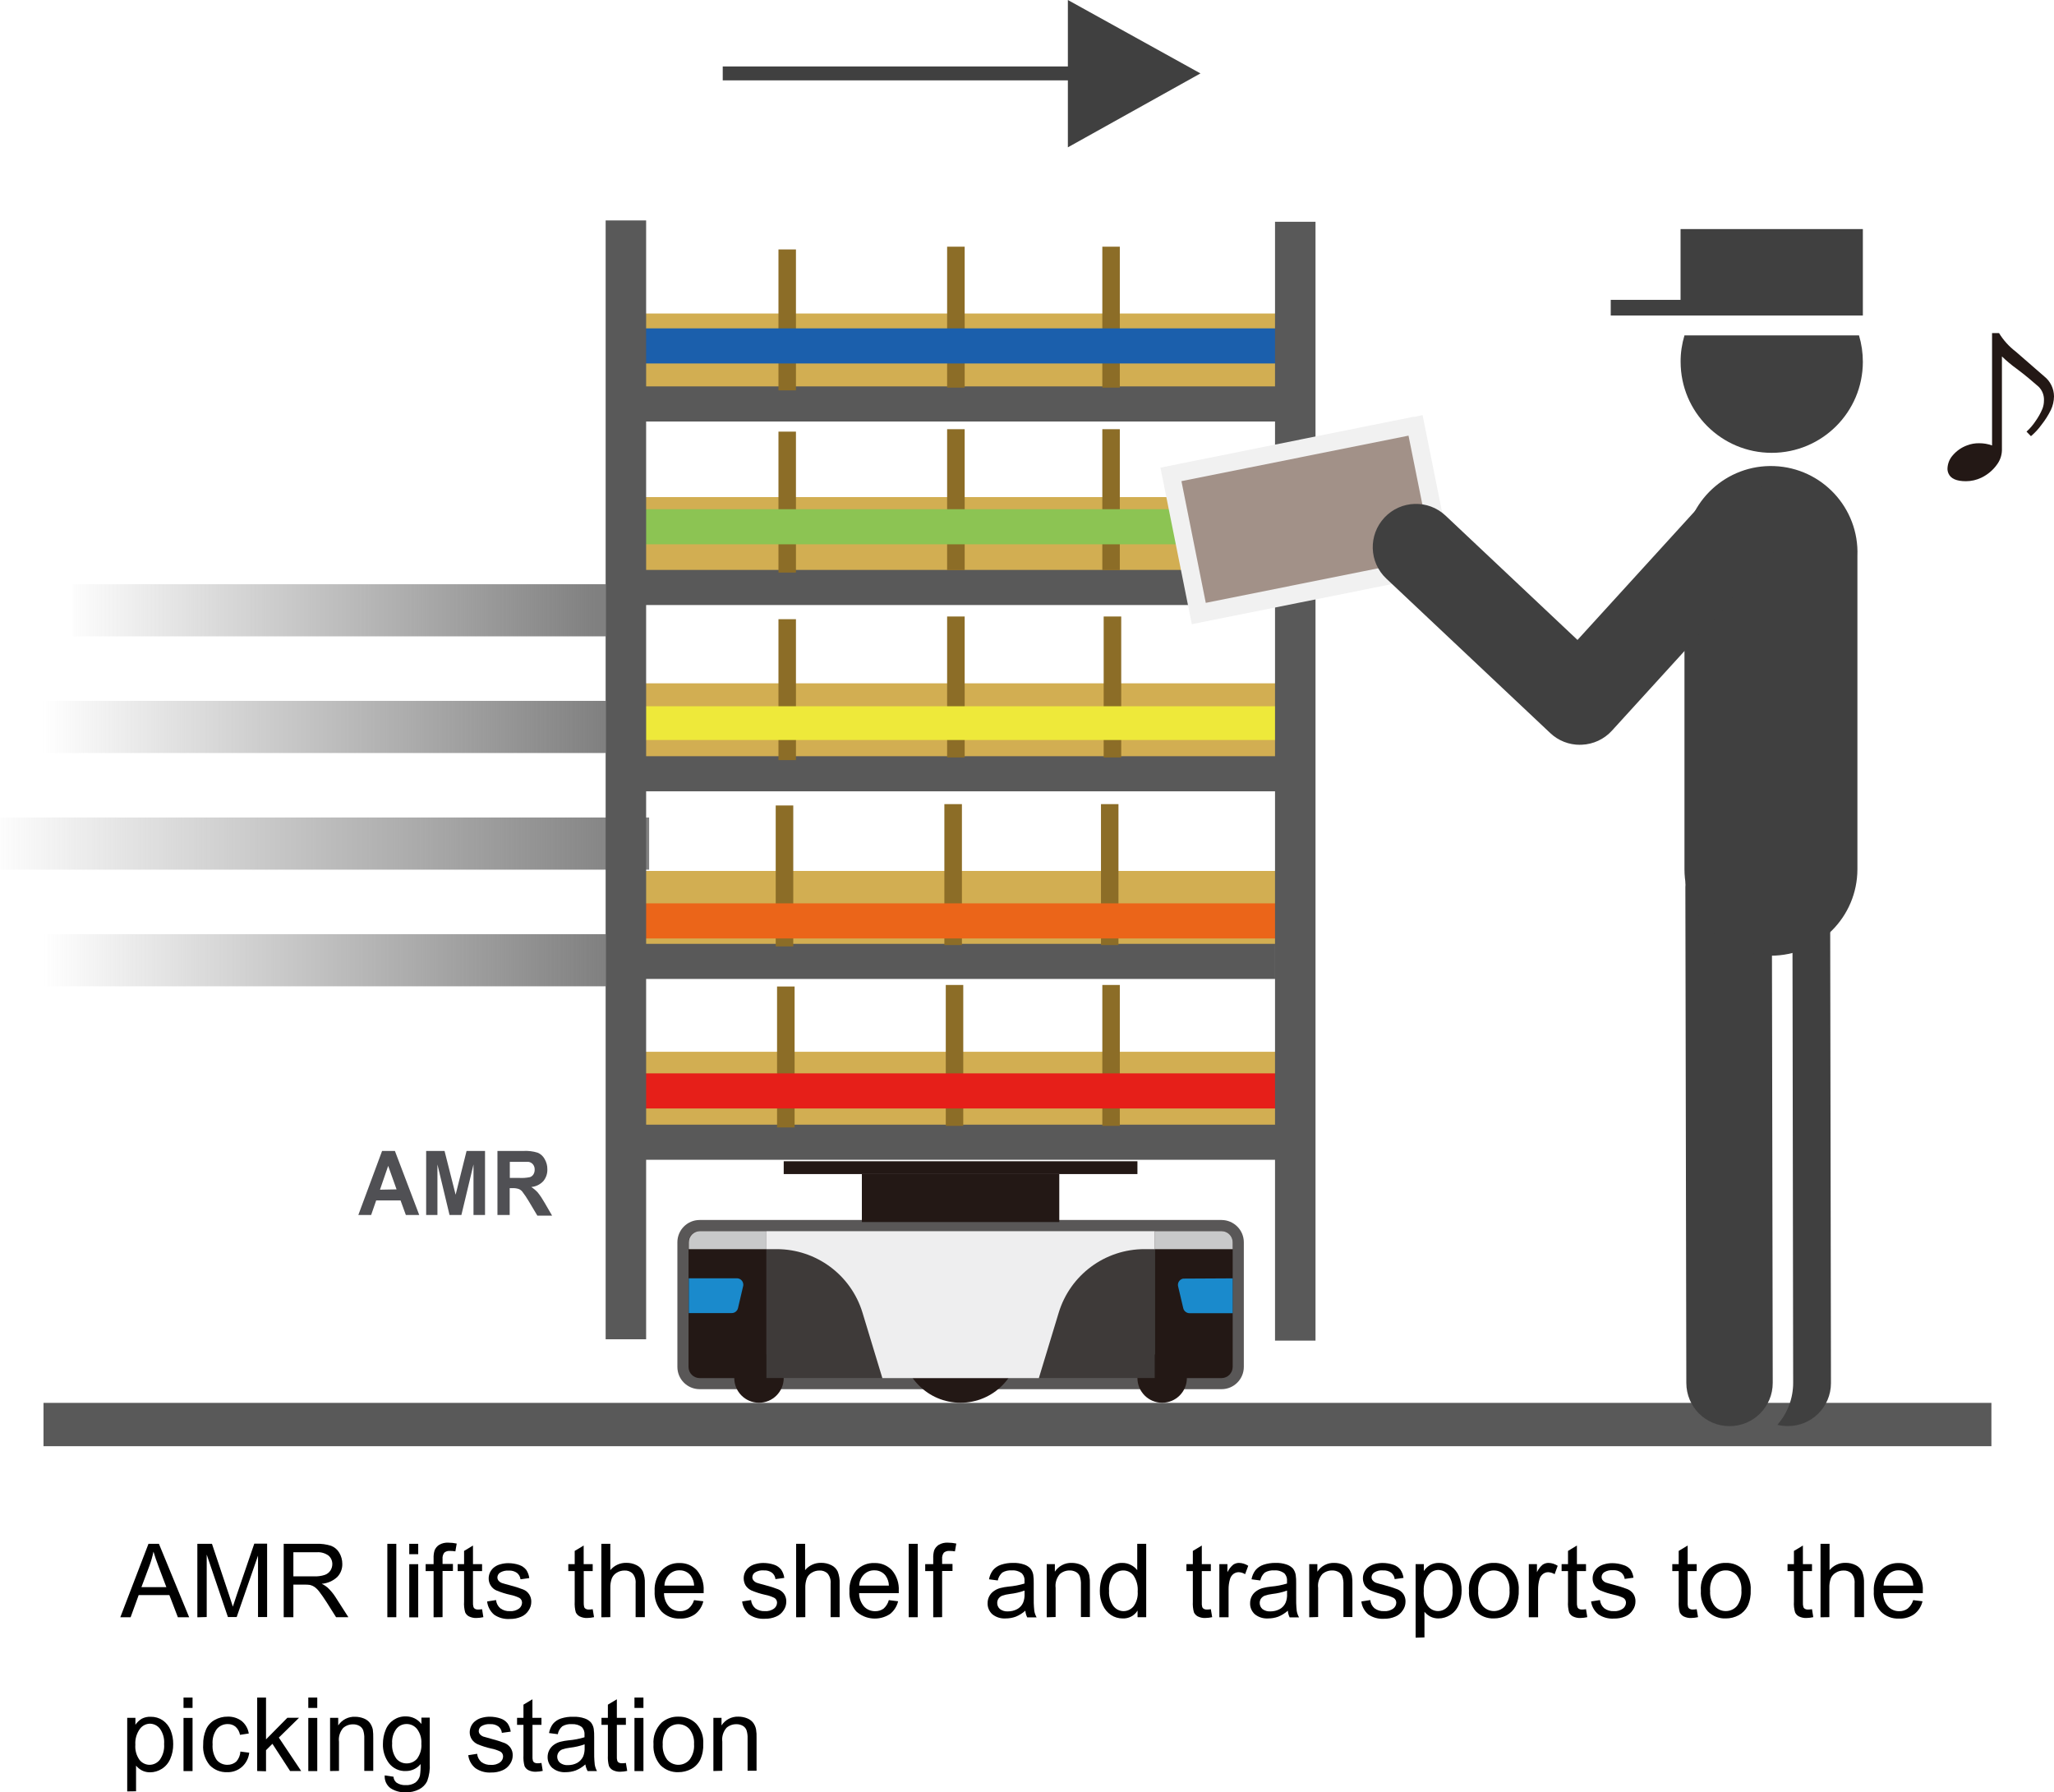 <?xml version="1.0" encoding="UTF-8"?><svg id="_レイヤー_2" xmlns="http://www.w3.org/2000/svg" width="320.66" height="279.79" xmlns:xlink="http://www.w3.org/1999/xlink" viewBox="0 0 320.66 279.79"><defs><style>.cls-1{fill:#1a8acc;}.cls-2{fill:none;stroke:#404040;stroke-miterlimit:10;stroke-width:2.17px;}.cls-3{fill:url(#_名称未設定グラデーション_4-2);}.cls-4{fill:url(#_名称未設定グラデーション_4);}.cls-5{fill:#c8c9ca;}.cls-6{fill:#d2ae52;}.cls-7{fill:#3e3a39;}.cls-8{fill:#595757;}.cls-9{fill:#505054;}.cls-10{fill:#eee93a;}.cls-11{fill:#eb6519;}.cls-12{fill:#eeeeef;}.cls-13{fill:#8c6d27;}.cls-14{fill:url(#_名称未設定グラデーション_4-3);}.cls-15{fill:url(#_名称未設定グラデーション_4-4);}.cls-16{fill:#a29188;}.cls-17{fill:#8cc453;}.cls-18{fill:#f1f1f1;}.cls-19{fill:#e61f19;}.cls-20{fill:#1b5fac;}.cls-21{fill:#231815;}.cls-22{fill:#595959;}.cls-23{fill:#404040;}</style><linearGradient id="_名称未設定グラデーション_4" x1="-203.81" y1="4887.77" x2="-202.81" y2="4887.77" gradientTransform="translate(16958.59 -39691.21) scale(83.16 8.14)" gradientUnits="userSpaceOnUse"><stop offset="0" stop-color="gray" stop-opacity="0"/><stop offset="1" stop-color="gray"/></linearGradient><linearGradient id="_名称未設定グラデーション_4-2" x1="-203.93" y1="4887.32" x2="-202.93" y2="4887.32" gradientTransform="translate(17903.5 -39669.3) scale(87.76 8.14)" xlink:href="#_名称未設定グラデーション_4"/><linearGradient id="_名称未設定グラデーション_4-3" x1="-203.93" y1="4887.32" x2="-202.93" y2="4887.32" gradientTransform="translate(17903.5 -39632.88) scale(87.76 8.14)" xlink:href="#_名称未設定グラデーション_4"/><linearGradient id="_名称未設定グラデーション_4-4" x1="-204.23" y1="4887.32" x2="-203.23" y2="4887.32" gradientTransform="translate(20694.55 -39651.09) scale(101.34 8.14)" xlink:href="#_名称未設定グラデーション_4"/></defs><g id="_レイヤー_1-2"><g id="text"><g id="_グループ_21874"><g id="_グループ_21885"><rect id="_長方形_1244" class="cls-4" x="11.39" y="91.2" width="83.16" height="8.14"/><rect id="_長方形_1245" class="cls-3" x="6.79" y="109.41" width="87.76" height="8.14"/><rect id="_長方形_1246" class="cls-14" x="6.79" y="145.83" width="87.76" height="8.14"/><rect id="_長方形_1247" class="cls-15" y="127.62" width="101.34" height="8.14"/></g><path id="_パス_27896" class="cls-22" d="M6.79,219H310.89v6.76H6.79v-6.76Z"/><g id="_グループ_21883"><rect id="_長方形_1319" class="cls-6" x="99.4" y="48.94" width="100.5" height="12.01"/><rect id="_長方形_1320" class="cls-22" x="99.4" y="60.32" width="99.87" height="5.48"/><path id="_パス_16930" class="cls-13" d="M124.26,38.94v22h-2.73v-22"/><path id="_パス_16931" class="cls-13" d="M150.6,38.51v22h-2.74v-22"/><path id="_パス_16932" class="cls-13" d="M174.82,38.51v22h-2.73v-22"/><rect id="_長方形_1321" class="cls-6" x="99.4" y="77.6" width="100.5" height="11.8"/><rect id="_長方形_1322" class="cls-22" x="99.4" y="88.97" width="99.87" height="5.48"/><path id="_パス_16933" class="cls-13" d="M124.26,67.38v22h-2.73v-22"/><path id="_パス_16934" class="cls-13" d="M150.6,67v22h-2.74v-22"/><path id="_パス_16935" class="cls-13" d="M174.82,67v22h-2.73v-22"/><rect id="_長方形_1323" class="cls-6" x="99.4" y="106.67" width="100.5" height="12.01"/><rect id="_長方形_1324" class="cls-22" x="99.4" y="118.05" width="100.08" height="5.48"/><path id="_パス_16936" class="cls-13" d="M124.26,96.66v22h-2.73v-22"/><path id="_パス_16937" class="cls-13" d="M150.6,96.24v22h-2.74v-22"/><path id="_パス_16938" class="cls-13" d="M175.04,96.24v22h-2.74v-22"/><rect id="_長方形_1325" class="cls-6" x="98.98" y="135.96" width="100.5" height="11.8"/><rect id="_長方形_1326" class="cls-22" x="98.98" y="147.34" width="100.08" height="5.48"/><path id="_パス_16939" class="cls-13" d="M123.84,125.74v22h-2.74v-22"/><path id="_パス_16940" class="cls-13" d="M150.17,125.53v22h-2.74v-22"/><path id="_パス_16941" class="cls-13" d="M174.61,125.53v22h-2.73v-22"/><rect id="_長方形_1327" class="cls-6" x="99.19" y="164.19" width="100.5" height="12.01"/><rect id="_長方形_1328" class="cls-22" x="99.19" y="175.57" width="100.08" height="5.48"/><path id="_パス_16942" class="cls-13" d="M124.05,154v22h-2.74v-22"/><path id="_パス_16943" class="cls-13" d="M150.38,153.76v22h-2.73v-22"/><path id="_パス_16944" class="cls-13" d="M174.82,153.76v22h-2.73v-22"/><rect id="_長方形_1329" class="cls-20" x="100.45" y="51.26" width="99.87" height="5.48"/><rect id="_長方形_1330" class="cls-17" x="100.24" y="79.49" width="100.08" height="5.48"/><rect id="_長方形_1331" class="cls-10" x="100.24" y="110.25" width="100.08" height="5.27"/><rect id="_長方形_1332" class="cls-11" x="99.4" y="141.02" width="99.87" height="5.48"/><rect id="_長方形_1333" class="cls-19" x="99.4" y="167.56" width="99.87" height="5.48"/><rect id="_長方形_1334" class="cls-22" x="94.55" y="34.41" width="6.32" height="174.66"/><rect id="_長方形_1335" class="cls-22" x="199.05" y="34.62" width="6.32" height="174.66"/></g><g id="_グループ_21881"><path id="_パス_16945" class="cls-8" d="M190.7,190.45H109.22c-1.92,0-3.47,1.56-3.47,3.48v19.45c0,1.92,1.54,3.47,3.46,3.48h81.49c1.92,0,3.48-1.56,3.48-3.48h0v-19.45c0-1.92-1.56-3.47-3.48-3.48Z"/><circle id="_楕円形_105" class="cls-21" cx="149.96" cy="209.79" r="9.19"/><circle id="_楕円形_106" class="cls-21" cx="118.49" cy="215.12" r="3.86"/><circle id="_楕円形_107" class="cls-21" cx="181.43" cy="215.12" r="3.86"/><path id="_パス_16946" class="cls-21" d="M119.66,192.19v22.94h-10.43c-.96,0-1.74-.78-1.74-1.74,0,0,0,0,0-.01v-19.45c0-.96,.78-1.74,1.74-1.74h10.43Z"/><path id="_パス_16947" class="cls-21" d="M192.44,193.93v19.45c0,.96-.77,1.74-1.73,1.75,0,0,0,0-.01,0h-10.43v-22.94h10.43c.96,0,1.74,.78,1.74,1.74h0Z"/><rect id="_長方形_1336" class="cls-7" x="119.65" y="192.19" width="60.62" height="22.93"/><rect id="_長方形_1337" class="cls-21" x="134.55" y="183.28" width="30.82" height="7.49"/><rect id="_長方形_1338" class="cls-21" x="122.35" y="181.28" width="55.22" height="2"/><g id="_グループ_15090"><path id="_パス_16948" class="cls-5" d="M119.66,192.19v2.81h-12.13v-1.06c0-.96,.77-1.74,1.73-1.75,0,0,0,0,.01,0h10.39Z"/><path id="_パス_16949" class="cls-5" d="M192.44,193.94v1.06h-12.17v-2.81h10.43c.96,0,1.74,.78,1.74,1.74,0,0,0,0,0,.01Z"/><path id="_パス_16950" class="cls-12" d="M180.27,192.19v2.81h-1.62c-6.15,0-11.58,4.03-13.37,9.92l-3.1,10.21h-24.43l-3.1-10.21c-1.79-5.89-7.22-9.91-13.37-9.92h-1.62v-2.81h60.61Z"/></g><path id="_パス_16951" class="cls-1" d="M116,200.84l-.78,3.34c-.1,.47-.52,.81-1,.8h-6.69v-5.43h7.51c.55,0,1,.45,1,1,0,.1-.01,.2-.04,.29Z"/><path id="_パス_16952" class="cls-1" d="M192.44,199.56v5.44h-6.72c-.48,0-.9-.33-1-.8l-.79-3.35c-.15-.53,.16-1.08,.7-1.23,.03,0,.06-.01,.08-.02h.24l7.49-.04Z"/></g><g id="_グループ_21882"><g id="_グループ_15096"><g id="_グループ_15092"><rect id="_長方形_1339" class="cls-16" x="184.59" y="70.05" width="38.98" height="22.15" transform="translate(-11.97 41.75) rotate(-11.35)"/><path id="_パス_16953" class="cls-18" d="M221,66.42l-.27-1.37-39.57,7.95,4.9,24.44,40.93-8.2-4.9-24.44-1.36,.28,.27,1.36-1.37,.28,4.08,20.28-35.47,7.11-3.8-19,36.83-7.38-.27-1.37-1.36,.28,1.36-.22Z"/></g><g id="_グループ_15095"><path id="_パス_16954" class="cls-23" d="M279.94,215.87c0,2.41-.87,4.74-2.47,6.55,.54,.14,1.09,.2,1.64,.2h0c3.71,.01,6.72-2.98,6.73-6.69h0v-.06l-.13-77.41c-.01-3.72-3.03-6.73-6.75-6.73h0c-.54,0-1.08,.06-1.6,.2,1.58,1.81,2.45,4.12,2.46,6.52l.12,77.42Z"/><path id="_パス_16955" class="cls-23" d="M270.01,222.63h0c3.73,0,6.75-3.03,6.74-6.76h0l-.14-77.4c0-3.73-3.03-6.75-6.76-6.74h0c-3.72,0-6.74,3.02-6.74,6.74,0,0,0,.01,0,.02l.15,77.4c0,3.72,3.02,6.74,6.74,6.74h.01Z"/><g id="_グループ_15094"><path id="_パス_16956" class="cls-23" d="M262.37,56.48c0,7.85,6.37,14.21,14.22,14.21h0c7.85,0,14.22-6.35,14.23-14.2h0c0-1.4-.2-2.79-.6-4.13h-27.25c-.4,1.34-.61,2.72-.6,4.12Z"/><g id="_グループ_15093"><path id="_パス_16957" class="cls-23" d="M251.46,46.81v2.44h39.36v-13.49h-28.46v11.05h-10.9Z"/></g></g><path id="_パス_16958" class="cls-23" d="M276.46,149.19c7.46,0,13.5-6.04,13.51-13.5v-48.91c.29-7.46-5.52-13.73-12.98-14.02-7.46-.29-13.73,5.52-14.02,12.98-.01,.35-.01,.69,0,1.04v48.91c0,7.45,6.04,13.49,13.49,13.5Z"/><path id="_パス_16959" class="cls-23" d="M246.66,116.26h.26c1.81-.07,3.51-.86,4.73-2.2l25.16-27.62c2.51-2.76,2.31-7.03-.45-9.54-2.76-2.51-7.03-2.31-9.55,.46h0l-20.54,22.54-20.59-19.4c-2.71-2.56-6.99-2.43-9.54,.29s-2.43,6.99,.29,9.54h0l25.59,24.11c1.26,1.19,2.92,1.84,4.65,1.83Z"/></g></g><g id="_グループ_15097"><path id="_パス_16960" class="cls-21" d="M320.17,64c-.4,.81-.88,1.57-1.44,2.28-.48,.67-1.04,1.28-1.67,1.81l-.69-.71c.54-.49,1.02-1.05,1.42-1.66,.42-.59,.78-1.23,1.06-1.9,.16-.41,.24-.84,.24-1.28,.05-.81-.26-1.61-.84-2.18-1-.88-2.1-1.81-3.4-2.78-.82-.59-1.6-1.24-2.32-1.94v14.65c-.02,.83-.31,1.63-.81,2.28-.62,.86-1.45,1.54-2.4,2-.75,.36-1.58,.55-2.41,.55-1.46,0-2.37-.4-2.72-1.2-.11-.25-.17-.52-.16-.79,.03-.74,.3-1.44,.78-2,.61-.73,1.4-1.29,2.29-1.61,.6-.23,1.24-.34,1.89-.33,.68,0,1.36,.11,2,.35v-17.54h1.09c.68,1.11,1.56,2.09,2.6,2.88,1.49,1.29,2.98,2.58,4.46,3.88,.95,.75,1.51,1.9,1.52,3.12-.01,.73-.18,1.46-.49,2.12Z"/></g></g><g id="_グループ_21887"><line id="_線_91" class="cls-2" x1="112.83" y1="11.46" x2="177.06" y2="11.46"/><path id="_多角形_18" class="cls-23" d="M187.41,11.46l-20.7,11.54V0l20.7,11.46Z"/></g><g id="_棚搬送_ロボット"><path class="cls-9" d="M65.45,189.67h-2.09l-.83-2.28h-3.8l-.79,2.28h-2l3.71-10h2l3.8,10Zm-3.54-4l-1.31-3.67-1.28,3.72,2.59-.05Z"/><path class="cls-9" d="M66.53,189.67v-10h2.87l1.73,6.83,1.71-6.83h2.88v10h-1.8v-7.89l-1.89,7.89h-1.85l-1.89-7.89v7.89h-1.76Z"/><path class="cls-9" d="M77.66,189.67v-10h4.05c.75-.04,1.5,.05,2.22,.27,.47,.19,.86,.55,1.1,1,.28,.48,.43,1.02,.42,1.58,.03,.68-.2,1.34-.63,1.86-.49,.53-1.16,.86-1.88,.92,.37,.24,.7,.52,1,.84,.41,.51,.77,1.06,1.09,1.63l1.16,2h-2.3l-1.36-2.28c-.3-.51-.64-1.01-1-1.48-.15-.18-.35-.33-.58-.41-.32-.1-.66-.14-1-.12h-.38v4.19h-1.91Zm1.93-5.79h1.42c.58,.03,1.15,0,1.72-.12,.22-.07,.41-.22,.54-.42,.14-.23,.21-.49,.2-.76,.01-.29-.08-.58-.26-.81-.18-.22-.44-.36-.72-.4h-2.9v2.51Z"/></g></g><path d="M18.78,252.47l4.4-11.47h1.63l4.72,11.47h-1.76l-1.33-3.47h-4.79l-1.26,3.47h-1.61Zm3.3-4.71h3.89l-1.2-3.17c-.36-.96-.63-1.75-.81-2.37-.15,.74-.36,1.47-.62,2.18l-1.26,3.36Z"/><path d="M30.81,252.47v-11.47h2.28l2.71,8.11c.25,.76,.43,1.32,.55,1.7,.13-.42,.33-1,.61-1.84l2.74-8h2v11.46h-1.42v-9.59l-3.33,9.59h-1.37l-3.31-9.75v9.75l-1.46,.04Z"/><path d="M44.29,252.47v-11.47h5.07c.79-.03,1.58,.07,2.33,.31,.54,.21,.99,.59,1.28,1.09,.31,.52,.47,1.12,.47,1.73,.02,.76-.26,1.5-.79,2.05-.67,.62-1.52,.99-2.43,1.06,.33,.15,.63,.35,.91,.58,.48,.45,.91,.96,1.26,1.52l2,3.12h-1.92l-1.51-2.39c-.44-.68-.81-1.21-1.1-1.58-.21-.29-.47-.55-.76-.76-.21-.14-.45-.25-.7-.31-.28-.04-.56-.06-.84-.05h-1.76v5.09h-1.51Zm1.51-6.39h3.26c.55,.02,1.1-.05,1.62-.22,.37-.12,.68-.36,.9-.68,.19-.3,.3-.65,.3-1,.01-.51-.2-1-.59-1.34-.54-.39-1.2-.58-1.86-.52h-3.63v3.76Z"/><path d="M60.47,252.47v-11.47h1.4v11.46h-1.4Z"/><path d="M63.89,242.63v-1.63h1.4v1.62h-1.4Zm0,9.85v-8.3h1.4v8.3h-1.4Z"/><path d="M67.69,252.47v-7.21h-1.24v-1.09h1.24v-.88c-.02-.42,.03-.84,.15-1.25,.14-.36,.39-.67,.72-.88,.43-.25,.93-.37,1.43-.34,.44,0,.88,.05,1.31,.14l-.21,1.22c-.27-.05-.55-.07-.83-.07-.32-.03-.65,.06-.9,.27-.21,.29-.31,.64-.27,1v.77h1.62v1.09h-1.62v7.21l-1.4,.02Z"/><path d="M75.26,251.21l.2,1.24c-.35,.08-.7,.12-1.06,.13-.41,.02-.82-.07-1.19-.25-.26-.14-.47-.36-.59-.63-.15-.54-.21-1.1-.17-1.66v-4.78h-1v-1.09h1v-2.06l1.39-.84v2.9h1.42v1.09h-1.42v4.85c-.02,.26,.01,.53,.08,.78,.05,.11,.13,.21,.24,.27,.15,.08,.31,.11,.48,.1,.21,0,.41-.02,.62-.05Z"/><path d="M76.05,250l1.39-.22c.05,.5,.28,.95,.66,1.28,.43,.32,.96,.48,1.49,.45,.51,.04,1.02-.1,1.44-.4,.29-.22,.46-.56,.47-.92,0-.31-.15-.59-.42-.75-.45-.22-.93-.38-1.43-.48-.73-.16-1.45-.39-2.15-.68-.37-.16-.69-.43-.9-.78-.21-.34-.32-.72-.31-1.12,0-.35,.09-.69,.25-1,.17-.31,.4-.58,.69-.78,.27-.19,.58-.33,.9-.41,.39-.11,.8-.17,1.21-.17,.59,0,1.17,.09,1.72,.28,.43,.15,.81,.41,1.09,.76,.26,.39,.42,.83,.48,1.29l-1.37,.19c-.05-.39-.24-.75-.55-1-.37-.26-.82-.39-1.27-.36-.48-.04-.97,.07-1.38,.32-.25,.17-.41,.45-.41,.75,0,.18,.06,.35,.17,.49,.14,.17,.33,.31,.54,.38,.14,.05,.55,.17,1.24,.35,.71,.18,1.4,.4,2.08,.66,.79,.31,1.29,1.09,1.26,1.94,0,.47-.14,.93-.41,1.32-.28,.45-.69,.8-1.18,1-.55,.24-1.15,.35-1.75,.34-.87,.06-1.74-.17-2.46-.67-.61-.52-1.01-1.26-1.09-2.06Z"/><path d="M92.53,251.21l.21,1.24c-.35,.08-.7,.12-1.06,.13-.41,.02-.82-.07-1.19-.25-.26-.14-.47-.36-.6-.63-.15-.54-.2-1.1-.17-1.66v-4.78h-1v-1.09h1v-2.06l1.4-.84v2.9h1.41v1.09h-1.4v4.85c-.01,.26,.01,.52,.07,.78,.05,.11,.14,.21,.25,.27,.15,.08,.31,.11,.48,.1,.2,0,.4-.02,.6-.05Z"/><path d="M93.88,252.47v-11.47h1.4v4.11c.61-.74,1.53-1.16,2.49-1.14,.55-.01,1.1,.11,1.6,.36,.44,.21,.79,.56,1,1,.23,.59,.33,1.23,.3,1.86v5.26h-1.44v-5.26c.05-.55-.11-1.11-.46-1.54-.34-.34-.81-.51-1.29-.48-.42,0-.82,.11-1.18,.33-.35,.2-.62,.51-.78,.88-.18,.49-.26,1.01-.24,1.53v4.54l-1.4,.02Z"/><path d="M108.35,249.79l1.45,.18c-.18,.79-.63,1.5-1.27,2-.69,.49-1.53,.74-2.38,.7-1.08,.05-2.13-.35-2.89-1.12-.75-.87-1.13-1.99-1.06-3.14-.07-1.18,.31-2.35,1.08-3.25,.72-.77,1.74-1.2,2.79-1.16,1.03-.03,2.02,.38,2.72,1.13,.75,.89,1.13,2.03,1.06,3.19v.38h-6.19c0,.77,.27,1.51,.77,2.09,.45,.48,1.08,.74,1.74,.73,.47,.01,.94-.13,1.32-.41,.41-.35,.71-.81,.86-1.32Zm-4.62-2.27h4.63c-.01-.56-.2-1.11-.53-1.57-.42-.53-1.07-.83-1.74-.81-.61-.02-1.2,.22-1.63,.65-.45,.46-.71,1.08-.73,1.73h0Z"/><path d="M115.86,250l1.39-.22c.05,.49,.28,.95,.65,1.28,.43,.32,.96,.48,1.5,.45,.51,.04,1.02-.1,1.44-.4,.29-.22,.46-.56,.47-.92,0-.31-.15-.59-.42-.75-.46-.22-.94-.39-1.44-.48-.73-.16-1.45-.39-2.14-.68-.37-.17-.69-.44-.91-.78-.38-.66-.4-1.47-.05-2.15,.17-.31,.4-.58,.69-.78,.27-.19,.58-.33,.9-.41,.39-.11,.8-.17,1.21-.17,.59,0,1.17,.09,1.72,.28,.43,.14,.8,.41,1.08,.76,.26,.38,.43,.83,.49,1.29l-1.38,.19c-.04-.39-.23-.75-.54-1-.37-.26-.82-.39-1.27-.36-.48-.05-.97,.07-1.38,.32-.26,.17-.41,.45-.42,.75,0,.18,.06,.35,.18,.49,.14,.17,.33,.31,.54,.38,.14,.05,.55,.17,1.24,.35,.71,.18,1.4,.4,2.08,.66,.37,.15,.7,.41,.93,.74,.23,.36,.35,.78,.33,1.2,0,.47-.14,.93-.41,1.32-.28,.45-.69,.8-1.18,1-.55,.24-1.15,.35-1.75,.34-.88,.06-1.75-.18-2.47-.67-.6-.52-.99-1.24-1.08-2.03Z"/><path d="M124.29,252.47v-11.47h1.4v4.11c.61-.74,1.53-1.16,2.49-1.14,.55-.01,1.1,.11,1.6,.36,.44,.21,.79,.56,1,1,.23,.59,.33,1.23,.3,1.86v5.26h-1.41v-5.26c.05-.55-.11-1.11-.46-1.54-.34-.34-.81-.51-1.29-.48-.42,0-.82,.11-1.18,.33-.35,.2-.63,.51-.78,.88-.18,.49-.26,1.01-.24,1.53v4.54l-1.43,.02Z"/><path d="M138.76,249.79l1.45,.18c-.19,.79-.64,1.5-1.28,2-1.65,1.07-3.81,.9-5.26-.42-.75-.87-1.13-1.99-1.06-3.14-.07-1.18,.31-2.34,1.07-3.25,.73-.79,1.78-1.21,2.85-1.16,1.03-.03,2.02,.38,2.72,1.13,.75,.89,1.13,2.03,1.06,3.19v.38h-6.19c0,.77,.27,1.51,.77,2.09,.45,.48,1.08,.74,1.74,.73,.47,.01,.94-.13,1.32-.41,.39-.35,.67-.81,.81-1.32Zm-4.62-2.27h4.63c-.01-.56-.2-1.11-.53-1.57-.42-.53-1.07-.83-1.74-.81-.61-.02-1.2,.22-1.63,.65-.46,.46-.72,1.08-.73,1.73h0Z"/><path d="M141.86,252.47v-11.47h1.41v11.46h-1.41Z"/><path d="M145.69,252.47v-7.21h-1.25v-1.09h1.25v-.88c-.02-.42,.03-.84,.14-1.25,.14-.36,.39-.67,.72-.88,.43-.25,.93-.37,1.43-.34,.44,0,.88,.05,1.31,.14l-.21,1.22c-.27-.05-.55-.07-.82-.07-.33-.03-.65,.06-.91,.27-.21,.29-.31,.64-.27,1v.77h1.62v1.09h-1.62v7.21l-1.39,.02Z"/><path d="M160.07,251.44c-.45,.4-.96,.72-1.51,.94-.5,.18-1.02,.27-1.55,.27-.76,.05-1.51-.18-2.1-.66-.48-.44-.75-1.06-.73-1.71-.01-.77,.36-1.49,1-1.92,.3-.21,.64-.37,1-.46,.41-.1,.83-.18,1.25-.22,.85-.07,1.69-.23,2.51-.48v-.37c.05-.44-.1-.88-.4-1.21-.46-.35-1.03-.52-1.6-.47-.51-.04-1.03,.08-1.47,.34-.36,.32-.61,.75-.7,1.23l-1.37-.18c.09-.52,.3-1.01,.62-1.43,.33-.39,.76-.68,1.24-.84,.61-.2,1.24-.3,1.88-.29,.59-.02,1.17,.06,1.73,.25,.38,.12,.73,.34,1,.63,.23,.29,.38,.63,.44,1,.06,.43,.08,.86,.07,1.29v1.85c-.02,.83,0,1.66,.09,2.48,.06,.35,.18,.69,.36,1h-1.47c-.16-.33-.26-.68-.29-1.04Zm-.12-3.14c-.74,.27-1.52,.44-2.3,.53-.42,.05-.82,.14-1.22,.28-.23,.1-.42,.26-.56,.46-.13,.2-.19,.43-.19,.67,0,.36,.15,.7,.42,.94,.36,.27,.8,.4,1.25,.37,.5,0,1-.11,1.44-.35,.41-.22,.74-.57,.93-1,.18-.44,.25-.92,.23-1.4v-.5Z"/><path d="M163.41,252.47v-8.3h1.27v1.18c.58-.89,1.58-1.41,2.64-1.37,.47,0,.94,.09,1.38,.27,.37,.15,.7,.39,.94,.71,.21,.3,.35,.64,.43,1,.07,.45,.1,.91,.08,1.36v5.11h-1.4v-5.05c.02-.44-.04-.87-.17-1.29-.11-.29-.32-.53-.58-.68-.31-.17-.65-.26-1-.25-.57-.01-1.12,.19-1.55,.57-.51,.6-.75,1.38-.65,2.16v4.54l-1.39,.04Z"/><path d="M177.59,252.47v-1.05c-.49,.8-1.38,1.27-2.32,1.23-.65,0-1.29-.18-1.83-.54-.56-.38-1-.91-1.28-1.53-.32-.71-.48-1.48-.46-2.25,0-.77,.13-1.54,.41-2.26,.49-1.28,1.73-2.12,3.1-2.09,.46,0,.92,.1,1.33,.32,.39,.19,.74,.47,1,.82v-4.12h1.4v11.46h-1.35Zm-4.45-4.13c-.06,.85,.18,1.69,.68,2.38,.38,.49,.96,.79,1.58,.79,.61,0,1.19-.28,1.57-.76,.48-.67,.71-1.48,.64-2.3,.07-.88-.16-1.76-.65-2.5-.38-.51-.99-.8-1.62-.79-.61,0-1.19,.28-1.57,.76-.48,.71-.7,1.57-.63,2.42Z"/><path d="M189.03,251.21l.21,1.24c-.35,.08-.71,.12-1.07,.13-.41,.02-.81-.07-1.18-.25-.26-.14-.47-.36-.6-.63-.15-.54-.2-1.1-.17-1.66v-4.78h-1v-1.09h1v-2.06l1.4-.84v2.9h1.41v1.09h-1.41v4.85c-.02,.26,0,.53,.07,.78,.05,.11,.14,.21,.25,.27,.15,.08,.31,.11,.48,.1,.2,0,.41-.02,.61-.05Z"/><path d="M190.36,252.47v-8.3h1.26v1.26c.22-.45,.52-.85,.9-1.17,.27-.18,.58-.28,.9-.28,.52,.01,1.02,.17,1.45,.45l-.49,1.31c-.3-.19-.65-.3-1-.31-.3,0-.59,.1-.83,.28-.25,.2-.43,.47-.52,.77-.16,.53-.24,1.08-.23,1.64v4.35h-1.44Z"/><path d="M201.05,251.44c-.45,.4-.96,.72-1.51,.94-.5,.18-1.02,.27-1.55,.27-.76,.05-1.51-.18-2.1-.66-.48-.44-.75-1.06-.73-1.71-.01-.77,.36-1.49,1-1.92,.3-.21,.64-.37,1-.46,.41-.1,.83-.18,1.25-.22,.85-.07,1.69-.23,2.51-.48v-.37c.05-.44-.1-.88-.4-1.21-.46-.35-1.03-.52-1.6-.47-.51-.04-1.03,.08-1.47,.34-.36,.32-.61,.75-.7,1.23l-1.37-.18c.09-.52,.3-1.01,.62-1.43,.33-.39,.76-.68,1.24-.84,.61-.2,1.24-.3,1.88-.29,.59-.02,1.17,.06,1.73,.25,.38,.12,.72,.34,1,.63,.22,.29,.37,.64,.43,1,.06,.43,.08,.86,.07,1.29v1.85c-.02,.83,0,1.66,.09,2.48,.06,.35,.18,.69,.36,1h-1.47c-.16-.33-.25-.68-.28-1.04Zm-.12-3.14c-.74,.27-1.52,.44-2.3,.53-.42,.05-.82,.14-1.22,.28-.23,.1-.42,.26-.56,.46-.13,.2-.19,.43-.19,.67,0,.36,.15,.7,.42,.94,.36,.27,.8,.4,1.25,.37,.5,0,1-.11,1.44-.35,.41-.22,.74-.57,.93-1,.18-.44,.26-.92,.23-1.4v-.5Z"/><path d="M204.39,252.47v-8.3h1.27v1.18c.58-.89,1.58-1.41,2.64-1.37,.47,0,.94,.09,1.38,.27,.37,.15,.7,.39,.94,.71,.21,.3,.36,.64,.43,1,.07,.45,.1,.91,.08,1.36v5.11h-1.4v-5.05c.02-.44-.04-.87-.17-1.29-.11-.29-.32-.53-.58-.68-.31-.17-.65-.26-1-.25-.57-.01-1.12,.19-1.55,.57-.51,.6-.75,1.38-.65,2.16v4.54l-1.39,.04Z"/><path d="M212.53,250l1.39-.22c.05,.49,.28,.95,.65,1.28,.43,.32,.96,.48,1.5,.45,.51,.04,1.02-.1,1.44-.4,.29-.22,.46-.56,.47-.92,0-.31-.15-.59-.42-.75-.46-.22-.94-.39-1.44-.48-.73-.16-1.45-.39-2.14-.68-.37-.17-.69-.44-.91-.78-.38-.66-.4-1.47-.05-2.15,.17-.31,.4-.58,.69-.78,.27-.19,.58-.33,.9-.41,.39-.11,.8-.17,1.21-.17,.59,0,1.17,.09,1.72,.28,.43,.14,.8,.41,1.08,.76,.26,.38,.43,.83,.49,1.29l-1.38,.19c-.04-.39-.23-.75-.54-1-.37-.26-.82-.39-1.27-.36-.48-.05-.97,.07-1.38,.32-.26,.17-.41,.45-.42,.75,0,.18,.06,.35,.18,.49,.14,.17,.33,.31,.54,.38,.14,.05,.55,.17,1.24,.35,.71,.18,1.4,.4,2.08,.66,.37,.15,.7,.41,.93,.74,.23,.36,.35,.78,.33,1.2,0,.47-.14,.93-.41,1.32-.28,.45-.69,.8-1.18,1-.55,.24-1.15,.35-1.75,.34-.88,.06-1.75-.18-2.47-.67-.6-.52-.99-1.24-1.08-2.03Z"/><path d="M221,255.65v-11.48h1.28v1.08c.26-.39,.6-.71,1-.95,.43-.22,.9-.33,1.38-.32,.67-.01,1.32,.18,1.88,.55,.55,.38,.98,.92,1.23,1.54,.28,.69,.42,1.43,.41,2.18,.01,.79-.14,1.58-.46,2.3-.27,.64-.73,1.19-1.32,1.56-.55,.35-1.19,.54-1.84,.54-.44,0-.87-.09-1.26-.29-.35-.19-.67-.44-.92-.75v4l-1.38,.04Zm1.27-7.29c-.07,.84,.16,1.68,.65,2.37,.38,.48,.96,.77,1.57,.77,.63,0,1.22-.3,1.61-.8,.5-.72,.73-1.58,.66-2.45,.07-.84-.16-1.69-.65-2.38-.37-.49-.95-.78-1.56-.79-.63,.01-1.22,.32-1.59,.84-.5,.71-.75,1.57-.69,2.44Z"/><path d="M229.33,248.32c-.11-1.27,.36-2.53,1.28-3.42,.73-.62,1.66-.95,2.61-.92,1.05-.03,2.06,.37,2.8,1.12,.76,.85,1.15,1.96,1.08,3.1,.04,.87-.12,1.73-.48,2.52-.31,.6-.8,1.1-1.4,1.43-.61,.33-1.3,.5-2,.5-1.05,.04-2.08-.36-2.82-1.11-.76-.89-1.15-2.05-1.07-3.22Zm1.44,0c-.07,.85,.18,1.7,.7,2.38,.83,.96,2.28,1.07,3.24,.25,.09-.08,.17-.16,.25-.25,.52-.7,.77-1.56,.7-2.43,.06-.84-.19-1.66-.7-2.33-.85-.96-2.33-1.05-3.29-.2-.07,.06-.14,.13-.2,.2-.52,.68-.77,1.53-.7,2.38Z"/><path d="M238.67,252.47v-8.3h1.27v1.26c.21-.45,.51-.85,.89-1.17,.27-.18,.58-.28,.9-.28,.52,.01,1.02,.17,1.45,.45l-.48,1.31c-.3-.19-.65-.29-1-.31-.3,0-.58,.1-.82,.28-.25,.2-.44,.46-.53,.77-.16,.53-.23,1.09-.23,1.64v4.35h-1.45Z"/><path d="M247.6,251.21l.2,1.24c-.35,.08-.7,.12-1.06,.13-.41,.02-.82-.07-1.19-.25-.26-.14-.47-.36-.59-.63-.15-.54-.21-1.1-.17-1.66v-4.78h-1v-1.09h1v-2.06l1.39-.84v2.9h1.42v1.09h-1.42v4.85c-.02,.26,.01,.53,.08,.78,.05,.11,.13,.21,.24,.27,.15,.08,.31,.11,.48,.1,.21,0,.41-.02,.62-.05Z"/><path d="M248.39,250l1.39-.22c.05,.5,.28,.95,.66,1.28,.43,.32,.96,.48,1.49,.45,.51,.04,1.02-.1,1.44-.4,.29-.22,.46-.56,.47-.92,0-.31-.15-.59-.42-.75-.45-.22-.93-.38-1.43-.48-.74-.16-1.45-.39-2.15-.68-.37-.16-.69-.43-.9-.78-.21-.34-.32-.72-.31-1.12,0-.35,.09-.69,.25-1,.17-.31,.4-.58,.69-.78,.27-.19,.58-.33,.9-.41,.39-.11,.8-.17,1.21-.17,.59,0,1.17,.09,1.72,.28,.44,.12,.83,.36,1.13,.7,.26,.39,.42,.83,.48,1.29l-1.37,.19c-.05-.39-.24-.75-.55-1-.37-.26-.82-.39-1.27-.36-.48-.04-.97,.07-1.38,.32-.25,.17-.41,.45-.41,.75,0,.18,.06,.35,.17,.49,.14,.17,.33,.31,.54,.38,.14,.05,.55,.17,1.24,.35,.71,.18,1.4,.4,2.08,.66,.37,.15,.7,.41,.93,.74,.23,.36,.35,.78,.33,1.2,0,.47-.14,.93-.41,1.32-.28,.45-.69,.8-1.18,1-.55,.24-1.15,.35-1.75,.34-.88,.06-1.75-.18-2.47-.67-.61-.5-1.01-1.22-1.12-2Z"/><path d="M264.88,251.21l.21,1.24c-.35,.08-.7,.12-1.06,.13-.41,.02-.82-.07-1.19-.25-.26-.14-.47-.36-.6-.63-.15-.54-.2-1.1-.17-1.66v-4.78h-1v-1.09h1v-2.06l1.4-.84v2.9h1.41v1.09h-1.41v4.85c-.02,.26,0,.53,.07,.78,.05,.11,.14,.21,.25,.27,.15,.08,.31,.11,.48,.1,.2,0,.41-.02,.61-.05Z"/><path d="M265.53,248.32c-.1-1.28,.37-2.53,1.29-3.42,.73-.62,1.66-.95,2.61-.92,1.05-.03,2.06,.37,2.79,1.12,.76,.85,1.16,1.96,1.09,3.1,.04,.87-.12,1.73-.48,2.52-.31,.6-.8,1.1-1.4,1.43-.61,.33-1.3,.5-2,.5-1.05,.05-2.08-.36-2.82-1.11-.77-.89-1.16-2.05-1.08-3.22Zm1.45,0c-.07,.85,.18,1.7,.7,2.38,.43,.52,1.08,.81,1.75,.8,.67,0,1.31-.29,1.74-.8,.51-.7,.76-1.56,.69-2.43,.06-.84-.19-1.67-.7-2.33-.43-.51-1.06-.8-1.73-.79-.67-.02-1.31,.27-1.75,.78-.52,.68-.77,1.53-.71,2.39h.01Z"/><path d="M282.88,251.21l.2,1.24c-.35,.08-.7,.12-1.06,.13-.41,.02-.82-.07-1.19-.25-.26-.14-.47-.36-.59-.63-.16-.54-.22-1.1-.18-1.66v-4.78h-1v-1.09h1v-2.06l1.4-.84v2.9h1.42v1.09h-1.42v4.85c-.02,.26,.01,.53,.08,.78,.05,.11,.13,.21,.24,.27,.15,.08,.31,.11,.48,.1,.21,0,.41-.02,.62-.05Z"/><path d="M284.21,252.47v-11.47h1.41v4.11c.61-.74,1.52-1.16,2.48-1.14,.55-.01,1.1,.11,1.6,.36,.44,.21,.79,.56,1,1,.23,.59,.33,1.23,.3,1.86v5.26h-1.47v-5.26c.05-.55-.11-1.11-.46-1.54-.34-.34-.81-.51-1.29-.48-.41,0-.82,.11-1.17,.33-.35,.2-.63,.51-.79,.88-.18,.49-.25,1.01-.23,1.53v4.54l-1.38,.02Z"/><path d="M298.68,249.79l1.45,.18c-.18,.79-.63,1.5-1.27,2-.69,.49-1.53,.74-2.38,.7-1.08,.06-2.12-.35-2.88-1.12-.76-.86-1.15-1.99-1.07-3.14-.07-1.18,.31-2.35,1.08-3.25,.72-.77,1.74-1.19,2.79-1.16,1.03-.03,2.02,.38,2.72,1.13,.75,.89,1.13,2.03,1.06,3.19v.38h-6.19c0,.77,.27,1.51,.78,2.09,.45,.48,1.08,.74,1.73,.73,.47,.01,.94-.13,1.32-.41,.41-.35,.71-.81,.86-1.32Zm-4.62-2.27h4.63c-.01-.56-.2-1.11-.53-1.57-.42-.53-1.07-.83-1.74-.81-.61-.02-1.2,.22-1.63,.65-.45,.46-.71,1.08-.73,1.73h0Z"/><path d="M19.86,279.65v-11.48h1.28v1.08c.26-.39,.6-.71,1-.95,.43-.22,.91-.32,1.39-.3,.67-.01,1.32,.18,1.87,.55,.55,.38,.98,.92,1.23,1.54,.28,.69,.42,1.43,.41,2.18,.01,.79-.14,1.58-.46,2.3-.27,.64-.73,1.19-1.32,1.56-.55,.35-1.19,.54-1.84,.54-.44,0-.87-.09-1.26-.29-.35-.19-.67-.44-.92-.75v4l-1.38,.02Zm1.27-7.29c-.07,.84,.16,1.68,.65,2.37,.38,.48,.96,.77,1.57,.77,.63,0,1.22-.3,1.61-.8,.5-.72,.73-1.58,.66-2.45,.07-.84-.16-1.69-.65-2.38-.37-.49-.95-.78-1.56-.79-.63,.01-1.22,.32-1.59,.84-.5,.71-.75,1.57-.69,2.44Z"/><path d="M28.65,266.63v-1.63h1.41v1.62h-1.41Zm0,9.85v-8.3h1.41v8.3h-1.41Z"/><path d="M37.53,273.43l1.38,.18c-.1,.86-.51,1.66-1.16,2.23-.64,.55-1.45,.84-2.29,.81-1.03,.04-2.03-.36-2.74-1.11-.73-.9-1.09-2.04-1-3.19-.02-.81,.13-1.61,.44-2.35,.27-.64,.76-1.18,1.37-1.51,.61-.34,1.3-.52,2-.51,.79-.03,1.58,.21,2.21,.69,.59,.49,.98,1.18,1.1,1.94l-1.37,.21c-.09-.48-.33-.93-.69-1.26-.34-.28-.76-.43-1.2-.42-.66-.02-1.29,.26-1.72,.76-.51,.7-.74,1.55-.67,2.41-.07,.86,.16,1.72,.64,2.43,.41,.49,1.03,.77,1.67,.76,.51,.01,1.01-.17,1.39-.51,.39-.43,.61-.98,.64-1.56Z"/><path d="M40.15,276.47v-11.47h1.38v6.53l3.33-3.37h1.82l-3.15,3.09,3.49,5.22h-1.73l-2.76-4.25-1,1v3.29l-1.38-.04Z"/><path d="M48.13,266.63v-1.63h1.4v1.62h-1.4Zm0,9.85v-8.3h1.4v8.3h-1.4Z"/><path d="M51.53,276.47v-8.3h1.27v1.18c.58-.88,1.58-1.4,2.64-1.35,.47,0,.94,.09,1.38,.27,.37,.15,.7,.39,.94,.71,.21,.3,.36,.64,.44,1,.06,.45,.08,.91,.07,1.36v5.11h-1.4v-5.05c.02-.44-.04-.87-.17-1.29-.11-.29-.32-.53-.58-.68-.3-.17-.65-.26-1-.25-.57-.01-1.12,.19-1.55,.57-.51,.6-.75,1.38-.65,2.16v4.54l-1.39,.02Z"/><path d="M60.06,277.15l1.37,.21c.02,.36,.19,.69,.47,.92,.42,.28,.92,.42,1.43,.39,.53,.03,1.06-.1,1.51-.39,.36-.28,.61-.66,.72-1.1,.09-.6,.12-1.2,.1-1.8-.56,.7-1.41,1.1-2.3,1.09-1.03,.05-2.02-.42-2.65-1.24-.64-.87-.97-1.92-.93-3,0-.75,.14-1.5,.43-2.19,.5-1.3,1.77-2.14,3.16-2.1,.95,0,1.85,.43,2.42,1.19v-1h1.3v7.17c.06,.93-.08,1.87-.4,2.75-.27,.55-.71,.99-1.25,1.27-.65,.33-1.37,.5-2.1,.47-.85,.04-1.69-.19-2.4-.66-.61-.47-.94-1.21-.88-1.98Zm1.16-5c-.07,.85,.16,1.69,.65,2.38,.4,.49,1,.76,1.63,.75,.62,0,1.22-.27,1.62-.74,.49-.68,.73-1.51,.66-2.34,.06-.82-.18-1.64-.68-2.3-.4-.49-1-.78-1.63-.77-.62,0-1.21,.27-1.59,.76-.49,.65-.72,1.47-.66,2.28v-.02Z"/><path d="M73.1,274l1.39-.22c.04,.49,.28,.95,.65,1.28,.43,.32,.96,.48,1.5,.45,.51,.04,1.02-.1,1.43-.4,.29-.22,.47-.56,.47-.92,0-.31-.15-.59-.41-.75-.46-.22-.94-.39-1.44-.48-.73-.16-1.45-.39-2.14-.68-.37-.17-.69-.44-.91-.78-.21-.34-.32-.72-.31-1.12,.02-.73,.39-1.41,1-1.81,.27-.19,.57-.33,.89-.41,.4-.11,.81-.17,1.22-.17,.58,0,1.16,.09,1.71,.28,.43,.14,.81,.41,1.09,.76,.26,.38,.43,.83,.49,1.29l-1.38,.19c-.04-.39-.23-.75-.54-1-.37-.26-.82-.39-1.27-.36-.49-.04-.97,.07-1.39,.32-.25,.17-.4,.45-.41,.75,0,.18,.06,.35,.17,.49,.15,.17,.33,.3,.54,.38,.14,.05,.56,.17,1.24,.35,.71,.18,1.41,.4,2.09,.66,.37,.15,.69,.41,.92,.74,.24,.35,.36,.77,.34,1.2,0,.47-.14,.93-.41,1.32-.29,.45-.7,.8-1.19,1-.55,.24-1.15,.35-1.75,.34-.87,.06-1.74-.18-2.46-.67-.63-.5-1.03-1.23-1.13-2.03Z"/><path d="M84.53,275.21l.2,1.24c-.35,.08-.7,.12-1.06,.13-.41,.02-.82-.07-1.19-.25-.26-.14-.47-.36-.59-.63-.15-.54-.2-1.1-.17-1.66v-4.78h-1v-1.09h1v-2.06l1.4-.84v2.9h1.41v1.09h-1.4v4.85c-.02,.26,0,.53,.07,.78,.05,.11,.13,.21,.24,.27,.15,.07,.31,.11,.48,.1,.2,0,.41-.02,.61-.05Z"/><path d="M91.38,275.44c-.44,.4-.95,.71-1.5,.94-.5,.18-1.02,.27-1.55,.27-.76,.05-1.51-.18-2.1-.66-.48-.43-.75-1.06-.74-1.71,0-.77,.37-1.48,1-1.92,.3-.21,.64-.37,1-.46,.41-.1,.83-.18,1.25-.22,.85-.07,1.69-.23,2.51-.48v-.37c.04-.44-.1-.88-.4-1.21-.46-.35-1.03-.51-1.6-.47-.51-.04-1.03,.08-1.47,.34-.37,.32-.62,.75-.7,1.23l-1.37-.18c.09-.52,.3-1.01,.61-1.43,.33-.39,.76-.68,1.25-.84,.63-.2,1.3-.3,1.96-.27,.58-.02,1.17,.06,1.72,.25,.38,.12,.73,.34,1,.63,.23,.29,.38,.63,.44,1,.06,.43,.08,.86,.07,1.29v1.83c-.02,.83,0,1.66,.09,2.48,.06,.35,.18,.69,.35,1h-1.46c-.18-.32-.3-.68-.36-1.04Zm-.11-3.14c-.74,.27-1.52,.44-2.3,.53-.42,.05-.83,.14-1.23,.28-.22,.1-.42,.26-.55,.46-.13,.2-.2,.43-.2,.67,0,.36,.16,.71,.43,.94,.36,.27,.8,.4,1.25,.37,.5,0,1-.11,1.44-.35,.41-.23,.73-.58,.93-1,.18-.44,.25-.92,.23-1.4v-.5Z"/><path d="M97.71,275.21l.21,1.24c-.35,.08-.71,.12-1.07,.13-.41,.02-.81-.07-1.18-.25-.26-.14-.47-.36-.6-.63-.15-.54-.2-1.1-.17-1.66v-4.78h-1v-1.09h1v-2.06l1.4-.84v2.9h1.41v1.09h-1.41v4.85c-.02,.26,0,.53,.07,.78,.05,.11,.13,.21,.24,.27,.15,.07,.32,.11,.49,.1,.2,0,.41-.02,.61-.05Z"/><path d="M99.05,266.63v-1.63h1.4v1.62h-1.4Zm0,9.85v-8.3h1.4v8.3h-1.4Z"/><path d="M102.02,272.32c-.1-1.27,.37-2.53,1.28-3.42,.73-.62,1.66-.95,2.61-.92,1.05-.03,2.06,.37,2.8,1.12,.76,.85,1.15,1.96,1.08,3.1,.04,.87-.12,1.73-.48,2.52-.31,.61-.8,1.11-1.4,1.43-.61,.33-1.3,.5-2,.5-1.05,.04-2.08-.36-2.82-1.11-.76-.89-1.15-2.05-1.07-3.22Zm1.44,0c-.06,.85,.19,1.7,.7,2.38,.83,.96,2.28,1.07,3.24,.25,.09-.08,.17-.16,.25-.25,.52-.7,.77-1.56,.7-2.43,.06-.84-.19-1.66-.7-2.33-.85-.96-2.33-1.05-3.29-.2-.07,.06-.14,.13-.2,.2-.51,.68-.76,1.53-.7,2.38Z"/><path d="M111.37,276.47v-8.3h1.27v1.18c.58-.89,1.58-1.41,2.64-1.37,.47,0,.94,.09,1.38,.27,.37,.15,.7,.39,.94,.71,.21,.3,.36,.64,.43,1,.07,.45,.1,.91,.08,1.36v5.11h-1.4v-5.05c.02-.44-.04-.87-.17-1.29-.11-.29-.32-.53-.58-.68-.3-.17-.65-.26-1-.25-.57-.01-1.12,.19-1.55,.57-.51,.6-.75,1.38-.65,2.16v4.54l-1.39,.04Z"/></g></g></svg>
